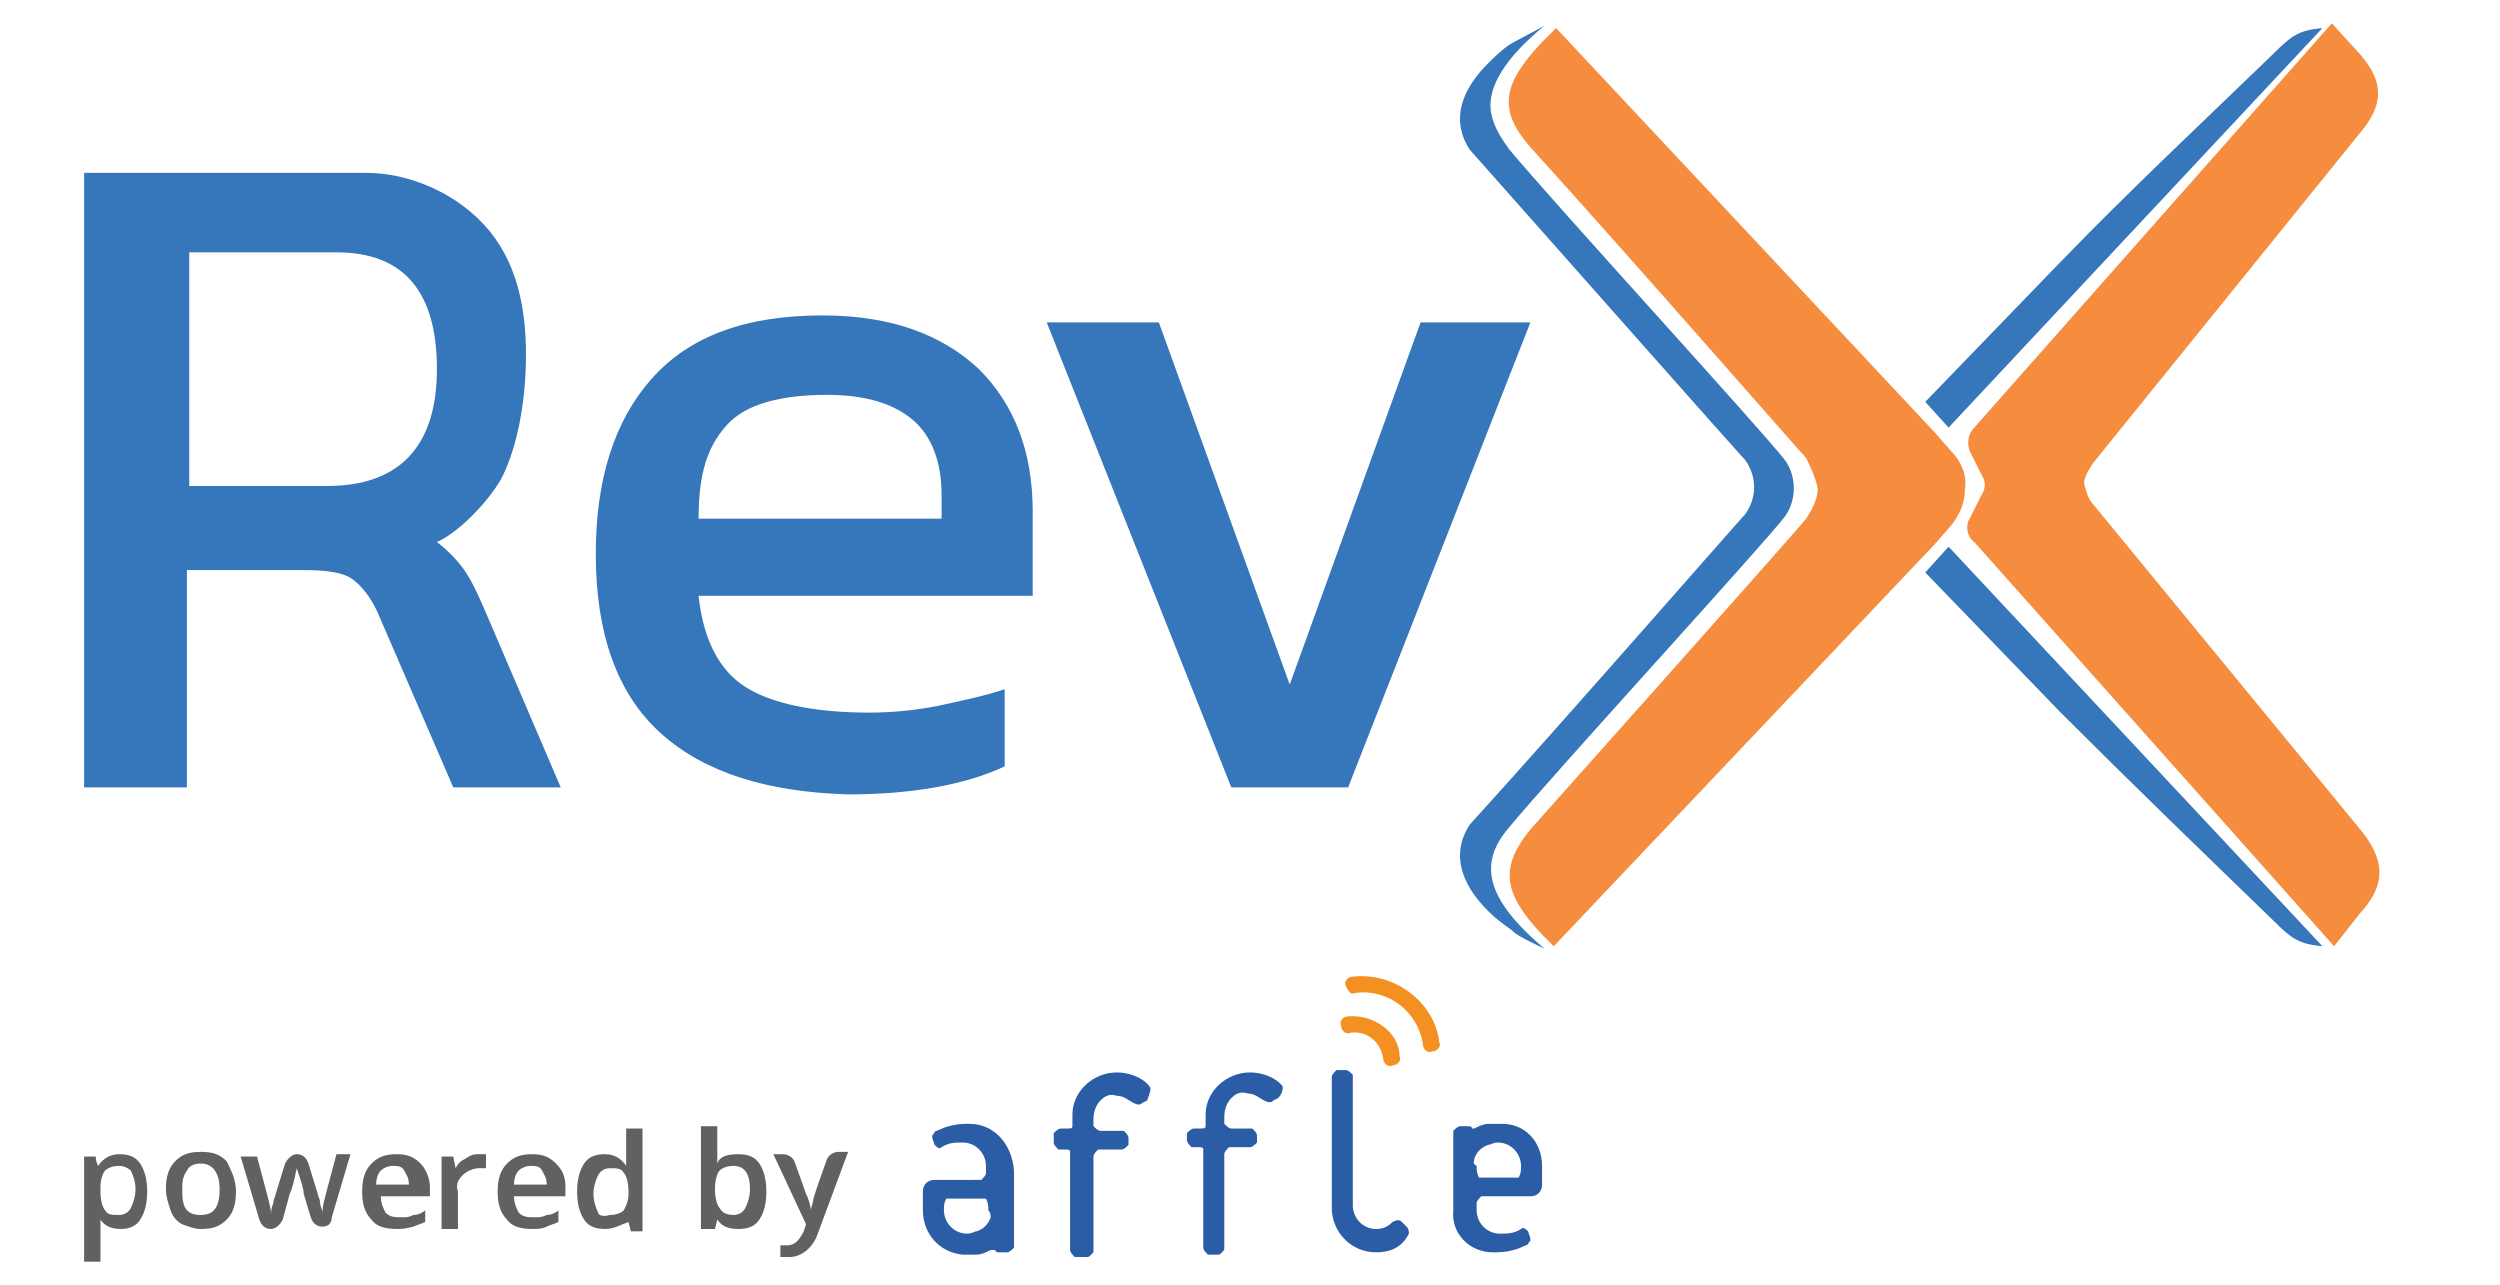 <?xml version="1.0" encoding="utf-8"?>
<!-- Generator: Adobe Illustrator 23.0.2, SVG Export Plug-In . SVG Version: 6.00 Build 0)  -->
<svg version="1.1" id="Layer_1" xmlns="http://www.w3.org/2000/svg" xmlns:xlink="http://www.w3.org/1999/xlink" x="0px" y="0px"
	 viewBox="0 0 107 55" style="enable-background:new 0 0 107 55;" xml:space="preserve">
<style type="text/css">
	.st0{fill:#3676BB;}
	.st1{fill:#F49021;}
	.st2{fill:#2B5CA6;}
	.st3{fill:#606262;}
	.st4{fill:#F58C3E;}
</style>
<g id="Layer_34">
	<path class="st0" d="M28.3,31.4c-1.9-1.7-2.8-4.3-2.8-7.7c0-3.2,0.8-5.7,2.4-7.5c1.6-1.8,4-2.7,7.3-2.7c2.9,0,5.1,0.8,6.7,2.3
		c1.5,1.5,2.3,3.5,2.3,6.1v3.6H29.9c0.2,1.9,0.9,3.2,2,3.9c1.1,0.7,2.9,1.1,5.3,1.1c1,0,2-0.1,3-0.3c0.9-0.2,1.9-0.4,2.8-0.7v3.3
		c-1.7,0.8-4,1.2-6.7,1.2C32.9,33.9,30.2,33.1,28.3,31.4z M40.3,22.2v-1c0-1.4-0.4-2.5-1.2-3.2s-2-1.1-3.7-1.1c-2,0-3.5,0.4-4.3,1.3
		c-0.8,0.9-1.2,2-1.2,4H40.3z"/>
	<path class="st0" d="M44.8,13.8h4.8l5.6,15.5l5.6-15.5h4.7l-7.8,19.9h-5L44.8,13.8z"/>
	<path class="st0" d="M3.6,7.4h12.1c1.6,0,3.6,0.7,5,2.2c1.4,1.5,1.9,3.6,1.8,6.2c-0.1,2.5-0.7,4-1,4.6c-0.4,0.8-1.7,2.3-2.8,2.8
		c0.4,0.3,0.8,0.7,1.1,1.1c0.3,0.4,0.6,1,0.9,1.7l3.3,7.7h-4.6l-3.2-7.4c-0.3-0.7-0.7-1.2-1.1-1.5s-1.1-0.4-2.1-0.4h-5v9.3H3.6
		L3.6,7.4z M14,20.8c3.1,0,4.7-1.7,4.7-5c0-3.3-1.4-5-4.3-5H8.1v10H14z"/>
	<path class="st0" d="M82.4,24.5l1-1.1l16,17.1c-1-0.1-1.3-0.3-2.1-1.1c-3.1-3-6-5.8-9.1-8.9L82.4,24.5z"/>
	<path class="st1" d="M57.7,43.5c-0.2,0-0.4,0.2-0.3,0.4c0,0.2,0.2,0.4,0.4,0.3c0,0,0,0,0,0c0.7-0.1,1.3,0.4,1.4,1.1c0,0,0,0,0,0
		c0,0.2,0.2,0.4,0.4,0.3c0.2,0,0.4-0.2,0.3-0.4C59.9,44.2,58.8,43.4,57.7,43.5"/>
	<path class="st1" d="M57.9,41.8c-0.2,0-0.4,0.2-0.3,0.4s0.2,0.4,0.4,0.3c0,0,0,0,0,0c1.4-0.2,2.7,0.8,2.9,2.2
		c0,0.2,0.2,0.4,0.4,0.3c0.2,0,0.4-0.2,0.3-0.4l0,0C61.4,42.9,59.7,41.6,57.9,41.8"/>
	<path class="st2" d="M58.9,53.6c-1.1,0-1.9-0.9-1.9-1.9v-5.6c0-0.1,0.1-0.2,0.2-0.3c0,0,0,0,0,0h0.4c0.1,0,0.2,0.1,0.3,0.2
		c0,0,0,0,0,0v5.6c0,0.5,0.4,1,1,1c0.3,0,0.5-0.1,0.7-0.3c0.2-0.1,0.3-0.1,0.4,0l0.2,0.2c0.1,0.1,0.1,0.2,0.1,0.3c0,0,0,0,0,0
		C60,53.4,59.5,53.6,58.9,53.6"/>
	<path class="st2" d="M49.2,46.5c-0.3-0.4-0.9-0.6-1.4-0.6c-1,0-1.9,0.8-1.9,1.8c0,0,0,0,0,0.1v0.4c0,0.1-0.1,0.1-0.2,0.1h-0.3
		c-0.1,0-0.2,0.1-0.3,0.2c0,0,0,0,0,0.1v0.3c0,0.1,0.1,0.2,0.2,0.3c0,0,0,0,0,0h0.3c0.1,0,0.2,0,0.2,0.1v4.2c0,0.1,0.1,0.2,0.2,0.3
		c0,0,0,0,0.1,0h0.4c0.1,0,0.1,0,0.2-0.1c0.1-0.1,0.1-0.1,0.1-0.2v-4c0-0.1,0.1-0.2,0.2-0.3c0,0,0,0,0,0h1c0.1,0,0.2-0.1,0.3-0.2
		c0,0,0,0,0,0v-0.3c0-0.1-0.1-0.2-0.2-0.3c0,0,0,0,0,0h-1c-0.1,0-0.2-0.1-0.3-0.2c0,0,0,0,0,0v-0.3c0-0.3,0.1-0.6,0.3-0.8
		c0.2-0.2,0.4-0.3,0.7-0.2c0.3,0,0.5,0.2,0.7,0.3c0.2,0.1,0.3,0.1,0.4,0l0,0l0.2-0.1C49.2,46.8,49.3,46.6,49.2,46.5
		C49.2,46.5,49.2,46.5,49.2,46.5"/>
	<path class="st2" d="M54.9,46.5c-0.3-0.4-0.9-0.6-1.4-0.6c-1,0-1.9,0.8-1.9,1.8c0,0,0,0,0,0.1v0.4c0,0.1-0.1,0.1-0.2,0.1h-0.3
		c-0.1,0-0.2,0.1-0.3,0.2c0,0,0,0,0,0v0.3c0,0.1,0.1,0.2,0.2,0.3c0,0,0,0,0,0h0.3c0.1,0,0.2,0,0.2,0.1v4.2c0,0.1,0.1,0.2,0.2,0.3
		c0,0,0,0,0,0h0.4c0.1,0,0.1,0,0.2-0.1c0.1-0.1,0.1-0.1,0.1-0.2v-4c0-0.1,0.1-0.2,0.2-0.3c0,0,0,0,0,0h0.9c0.1,0,0.2-0.1,0.3-0.2
		c0,0,0,0,0,0v-0.3c0-0.1-0.1-0.2-0.2-0.3c0,0,0,0,0,0h-0.9c-0.1,0-0.2-0.1-0.3-0.2c0,0,0,0,0,0v-0.3c0-0.3,0.1-0.6,0.3-0.8
		c0.2-0.2,0.4-0.3,0.7-0.2c0.3,0,0.5,0.2,0.7,0.3c0.2,0.1,0.3,0.1,0.4,0l0,0l0.2-0.1C54.9,46.8,54.9,46.6,54.9,46.5
		C54.9,46.5,54.9,46.5,54.9,46.5"/>
	<path class="st2" d="M41.5,48.1c0,0-0.1,0-0.1,0l0,0c-0.5,0-0.9,0.1-1.3,0.3c-0.1,0-0.1,0.1-0.2,0.2c0,0,0,0.1,0,0.1l0.1,0.3
		c0.1,0.1,0.2,0.2,0.3,0.1c0.3-0.2,0.6-0.2,0.9-0.2h0c0.6,0,1,0.5,1,1v0.3c0,0.1-0.1,0.2-0.2,0.3c0,0,0,0,0,0H40
		c-0.3,0-0.5,0.2-0.5,0.5v0.8c0,1,0.7,1.8,1.7,1.9c0,0,0,0,0,0c0.1,0,0.1,0,0.2,0l0,0c0.1,0,0.1,0,0.2,0c0,0,0,0,0,0
		c0.1,0,0.1,0,0.2,0h0c0.2,0,0.4-0.1,0.6-0.2c0,0,0.1,0,0.2,0c0,0.1,0.1,0.1,0.2,0.1h0.3c0.1,0,0.2-0.1,0.3-0.2c0,0,0,0,0,0v-3.3
		C43.3,48.9,42.5,48.1,41.5,48.1 M42.4,52.1C42.4,52.1,42.4,52.2,42.4,52.1L42.4,52.1c-0.1,0.3-0.3,0.5-0.6,0.6
		c-0.1,0-0.2,0.1-0.4,0.1c-0.6,0-1-0.5-1-1v0c0-0.2,0-0.3,0.1-0.5c0,0,0.1,0,0.1,0h1.5c0,0,0.1,0,0.1,0c0.1,0.2,0.1,0.3,0.1,0.5
		C42.4,51.9,42.4,52,42.4,52.1"/>
	<path class="st2" d="M63.9,53.6c0,0,0.1,0,0.1,0l0,0c0.5,0,0.9-0.1,1.3-0.3c0.1,0,0.1-0.1,0.2-0.2c0,0,0-0.1,0-0.1l-0.1-0.3
		c-0.1-0.1-0.2-0.2-0.3-0.1c-0.3,0.2-0.6,0.2-0.9,0.2h0c-0.6,0-1-0.5-1-1v-0.3c0-0.1,0.1-0.2,0.2-0.3c0,0,0,0,0,0h2.1
		c0.3,0,0.5-0.2,0.5-0.5v-0.8c0-1-0.7-1.8-1.7-1.8h0c-0.1,0-0.1,0-0.2,0l0,0c-0.1,0-0.1,0-0.2,0c0,0,0,0,0,0c-0.1,0-0.1,0-0.2,0h0
		c-0.2,0-0.4,0.1-0.6,0.2c0,0-0.1,0-0.1,0c0,0,0,0,0,0c0-0.1-0.1-0.1-0.2-0.1h-0.3c-0.1,0-0.2,0.1-0.3,0.2c0,0,0,0,0,0.1v3.3
		C62.1,52.8,62.9,53.6,63.9,53.6 M63.1,49.6C63.1,49.6,63.1,49.6,63.1,49.6C63.1,49.5,63.1,49.5,63.1,49.6c0.1-0.3,0.3-0.5,0.6-0.6
		c0.1,0,0.2-0.1,0.4-0.1c0.6,0,1,0.5,1,1v0c0,0.2,0,0.3-0.1,0.5c0,0-0.1,0-0.1,0h-1.5c0,0-0.1,0-0.1,0c-0.1-0.2-0.1-0.3-0.1-0.5
		C63,49.8,63.1,49.7,63.1,49.6"/>
	<path class="st3" d="M5.2,52.6c-0.4,0-0.7-0.1-0.9-0.4h0c0,0.3,0,0.4,0,0.5v1.3H3.6v-4.5h0.5c0,0.1,0,0.2,0.1,0.4h0
		c0.2-0.3,0.5-0.5,0.9-0.5c0.4,0,0.7,0.1,0.9,0.4c0.2,0.3,0.3,0.7,0.3,1.2c0,0.5-0.1,0.9-0.3,1.2C5.9,52.4,5.6,52.6,5.2,52.6z
		 M5.1,49.9c-0.3,0-0.5,0.1-0.6,0.2s-0.2,0.4-0.2,0.7V51c0,0.4,0.1,0.7,0.2,0.8C4.6,52,4.8,52,5.1,52c0.2,0,0.4-0.1,0.5-0.3
		c0.1-0.2,0.2-0.5,0.2-0.8c0-0.3-0.1-0.6-0.2-0.8C5.5,50,5.3,49.9,5.1,49.9L5.1,49.9z"/>
	<path class="st3" d="M10.1,51c0,0.5-0.1,0.9-0.4,1.2c-0.3,0.3-0.6,0.4-1.1,0.4c-0.3,0-0.5-0.1-0.8-0.2c-0.2-0.1-0.4-0.3-0.5-0.6
		c-0.1-0.3-0.2-0.6-0.2-0.9c0-0.5,0.1-0.9,0.4-1.2c0.3-0.3,0.6-0.4,1.1-0.4c0.5,0,0.8,0.1,1.1,0.4C9.9,50.1,10.1,50.5,10.1,51z
		 M7.8,51C7.8,51.7,8,52,8.6,52s0.8-0.4,0.8-1.1c0-0.7-0.3-1.1-0.8-1.1c-0.3,0-0.5,0.1-0.6,0.3C7.8,50.4,7.8,50.6,7.8,51L7.8,51z"/>
	<path class="st3" d="M13.8,52.5c-0.2,0-0.4-0.1-0.5-0.4L13,51.1c0-0.2-0.1-0.5-0.3-1.1h0c-0.1,0.5-0.2,0.9-0.3,1.1l-0.3,1.1
		c-0.1,0.2-0.3,0.4-0.5,0.4h0c-0.2,0-0.4-0.1-0.5-0.4l-0.8-2.7h0.7l0.4,1.5c0.1,0.4,0.2,0.7,0.2,1h0c0-0.1,0-0.3,0.1-0.5
		c0-0.2,0.1-0.3,0.1-0.4l0.4-1.3c0.1-0.2,0.3-0.4,0.5-0.4l0,0c0.2,0,0.4,0.1,0.5,0.4l0.4,1.3c0,0.1,0.1,0.2,0.1,0.4
		c0,0.1,0.1,0.3,0.1,0.4h0c0-0.3,0.1-0.6,0.2-1l0.4-1.5H15l-0.8,2.7C14.2,52.4,14,52.5,13.8,52.5L13.8,52.5z"/>
	<path class="st3" d="M17,52.6c-0.5,0-0.9-0.1-1.1-0.4c-0.3-0.3-0.4-0.7-0.4-1.2c0-0.5,0.1-0.9,0.4-1.2s0.6-0.4,1.1-0.4
		c0.4,0,0.7,0.1,1,0.4c0.2,0.2,0.4,0.6,0.4,1v0.4h-2.1c0,0.3,0.1,0.5,0.2,0.7c0.2,0.2,0.4,0.2,0.7,0.2c0.2,0,0.3,0,0.5-0.1
		c0.2,0,0.4-0.1,0.5-0.2v0.5c-0.2,0.1-0.3,0.1-0.5,0.2C17.3,52.6,17.2,52.6,17,52.6z M16.8,49.9c-0.2,0-0.4,0.1-0.5,0.2
		c-0.1,0.1-0.2,0.3-0.2,0.6h1.4c0-0.3-0.1-0.4-0.2-0.6C17.2,49.9,17,49.9,16.8,49.9z"/>
	<path class="st3" d="M20.5,49.4c0.1,0,0.2,0,0.3,0L20.8,50c-0.1,0-0.2,0-0.3,0c-0.2,0-0.5,0.1-0.7,0.3c-0.2,0.2-0.3,0.4-0.2,0.7
		v1.6h-0.7v-3.1h0.5l0.1,0.5h0c0.1-0.2,0.2-0.3,0.4-0.4C20.2,49.4,20.3,49.4,20.5,49.4z"/>
	<path class="st3" d="M22.8,52.6c-0.5,0-0.9-0.1-1.1-0.4c-0.3-0.3-0.4-0.7-0.4-1.2c0-0.5,0.1-0.9,0.4-1.2c0.3-0.3,0.6-0.4,1.1-0.4
		c0.4,0,0.7,0.1,1,0.4s0.4,0.6,0.4,1v0.4H22c0,0.3,0.1,0.5,0.2,0.7c0.2,0.2,0.4,0.2,0.7,0.2c0.2,0,0.3,0,0.5-0.1
		c0.2,0,0.4-0.1,0.5-0.2v0.5c-0.2,0.1-0.3,0.1-0.5,0.2C23.2,52.6,23,52.6,22.8,52.6z M22.7,49.9c-0.2,0-0.4,0.1-0.5,0.2
		c-0.1,0.1-0.2,0.3-0.2,0.6h1.4c0-0.3-0.1-0.4-0.2-0.6C23.1,49.9,22.9,49.9,22.7,49.9z"/>
	<path class="st3" d="M25.9,52.6c-0.4,0-0.7-0.1-0.9-0.4c-0.2-0.3-0.3-0.7-0.3-1.2c0-0.5,0.1-0.9,0.3-1.2c0.2-0.3,0.5-0.4,0.9-0.4
		c0.4,0,0.7,0.2,0.9,0.5h0c0-0.2,0-0.4,0-0.5v-1.1h0.7v4.4H27l-0.1-0.4h0C26.6,52.4,26.3,52.6,25.9,52.6z M26.1,52
		c0.3,0,0.5-0.1,0.6-0.2c0.1-0.2,0.2-0.4,0.2-0.7V51c0-0.4-0.1-0.7-0.2-0.8c-0.1-0.2-0.3-0.2-0.6-0.2c-0.2,0-0.4,0.1-0.5,0.3
		c-0.1,0.2-0.2,0.5-0.2,0.8c0,0.3,0.1,0.6,0.2,0.8C25.6,52,25.8,52.1,26.1,52z"/>
	<path class="st3" d="M31.6,49.4c0.4,0,0.7,0.1,0.9,0.4c0.2,0.3,0.3,0.7,0.3,1.2c0,0.5-0.1,0.9-0.3,1.2c-0.2,0.3-0.5,0.4-0.9,0.4
		c-0.4,0-0.7-0.1-0.9-0.4h0l-0.1,0.4H30v-4.4h0.7v1c0,0.1,0,0.2,0,0.3c0,0.2,0,0.2,0,0.3h0C30.8,49.5,31.1,49.4,31.6,49.4z
		 M31.4,49.9c-0.3,0-0.5,0.1-0.6,0.2s-0.2,0.4-0.2,0.8v0c0,0.4,0.1,0.7,0.2,0.8c0.1,0.2,0.3,0.3,0.6,0.3c0.2,0,0.4-0.1,0.5-0.3
		c0.1-0.2,0.2-0.5,0.2-0.8C32.1,50.3,31.9,49.9,31.4,49.9z"/>
	<path class="st3" d="M33.1,49.4h0.4c0.2,0,0.4,0.1,0.5,0.3l0.5,1.4c0.1,0.2,0.2,0.5,0.2,0.7h0c0-0.1,0.1-0.3,0.1-0.4
		c0-0.1,0.2-0.7,0.6-1.8c0.1-0.2,0.3-0.3,0.5-0.3h0.4l-1.3,3.5c-0.2,0.6-0.7,1-1.2,1c-0.1,0-0.3,0-0.4,0v-0.5c0.1,0,0.2,0,0.3,0
		c0.3,0,0.5-0.2,0.7-0.6l0.1-0.3L33.1,49.4z"/>
	<path class="st4" d="M89.6,21.6c-0.2-0.2-0.3-0.5-0.4-0.9c0-0.3,0.2-0.6,0.4-0.9l11.4-14.1c1.2-1.4,0.9-2.4-0.1-3.5l-1.1-1.2
		L84.5,18.3c-0.3,0.3-0.3,0.7-0.2,1l0.5,1c0.2,0.3,0.2,0.6,0,0.9l-0.5,1c-0.2,0.3-0.1,0.8,0.2,1l15.4,17.3l1.1-1.4
		c1-1.1,1.2-2.1,0.1-3.5L89.6,21.6z"/>
	<path class="st4" d="M77.3,19.6c-0.2-0.2-7.8-8.9-11.8-13.3c-1.4-1.6-1.2-2.7,0.5-4.5l0.6-0.6l16.2,17.3l0.7,0.8
		c0.4,0.4,0.7,1,0.6,1.6c0,0.6-0.2,1.1-0.6,1.6l-0.7,0.8L66.5,40.5L66,40c-1.7-1.8-1.8-2.9-0.5-4.5c0,0,11.6-13,11.8-13.3
		c0.2-0.3,0.5-0.8,0.5-1.3C77.7,20.4,77.4,19.8,77.3,19.6z"/>
	<path class="st0" d="M88.2,11.2c3-3.1,6-5.9,9.1-8.9c0.8-0.8,1.1-1,2.1-1.1l-16,17.1l-1-1.1L88.2,11.2z"/>
	<path class="st0" d="M76.4,19.7c-1-1.3-9.8-10.9-11.8-13.3c-0.2-0.3-0.7-0.9-0.8-1.7c-0.1-1,0.6-2.2,2.3-3.6c0,0-1.1,0.6-1.3,0.7
		s-0.5,0.3-1.1,0.9c-0.5,0.5-1.9,2-0.8,3.7c3.9,4.4,11.6,13.1,11.8,13.3l0,0c0.5,0.7,0.5,1.6,0,2.3c0,0,0,0,0,0
		c-0.2,0.2-7.8,8.9-11.8,13.3c-1.1,1.7,0.3,3.2,0.8,3.7c0.5,0.5,0.9,0.7,1.1,0.9s1.3,0.7,1.3,0.7c-2.6-2.2-2.8-3.7-1.5-5.2
		c1.9-2.3,10.8-12,11.8-13.3C76.9,21.4,76.9,20.4,76.4,19.7L76.4,19.7z"/>
</g>
</svg>
